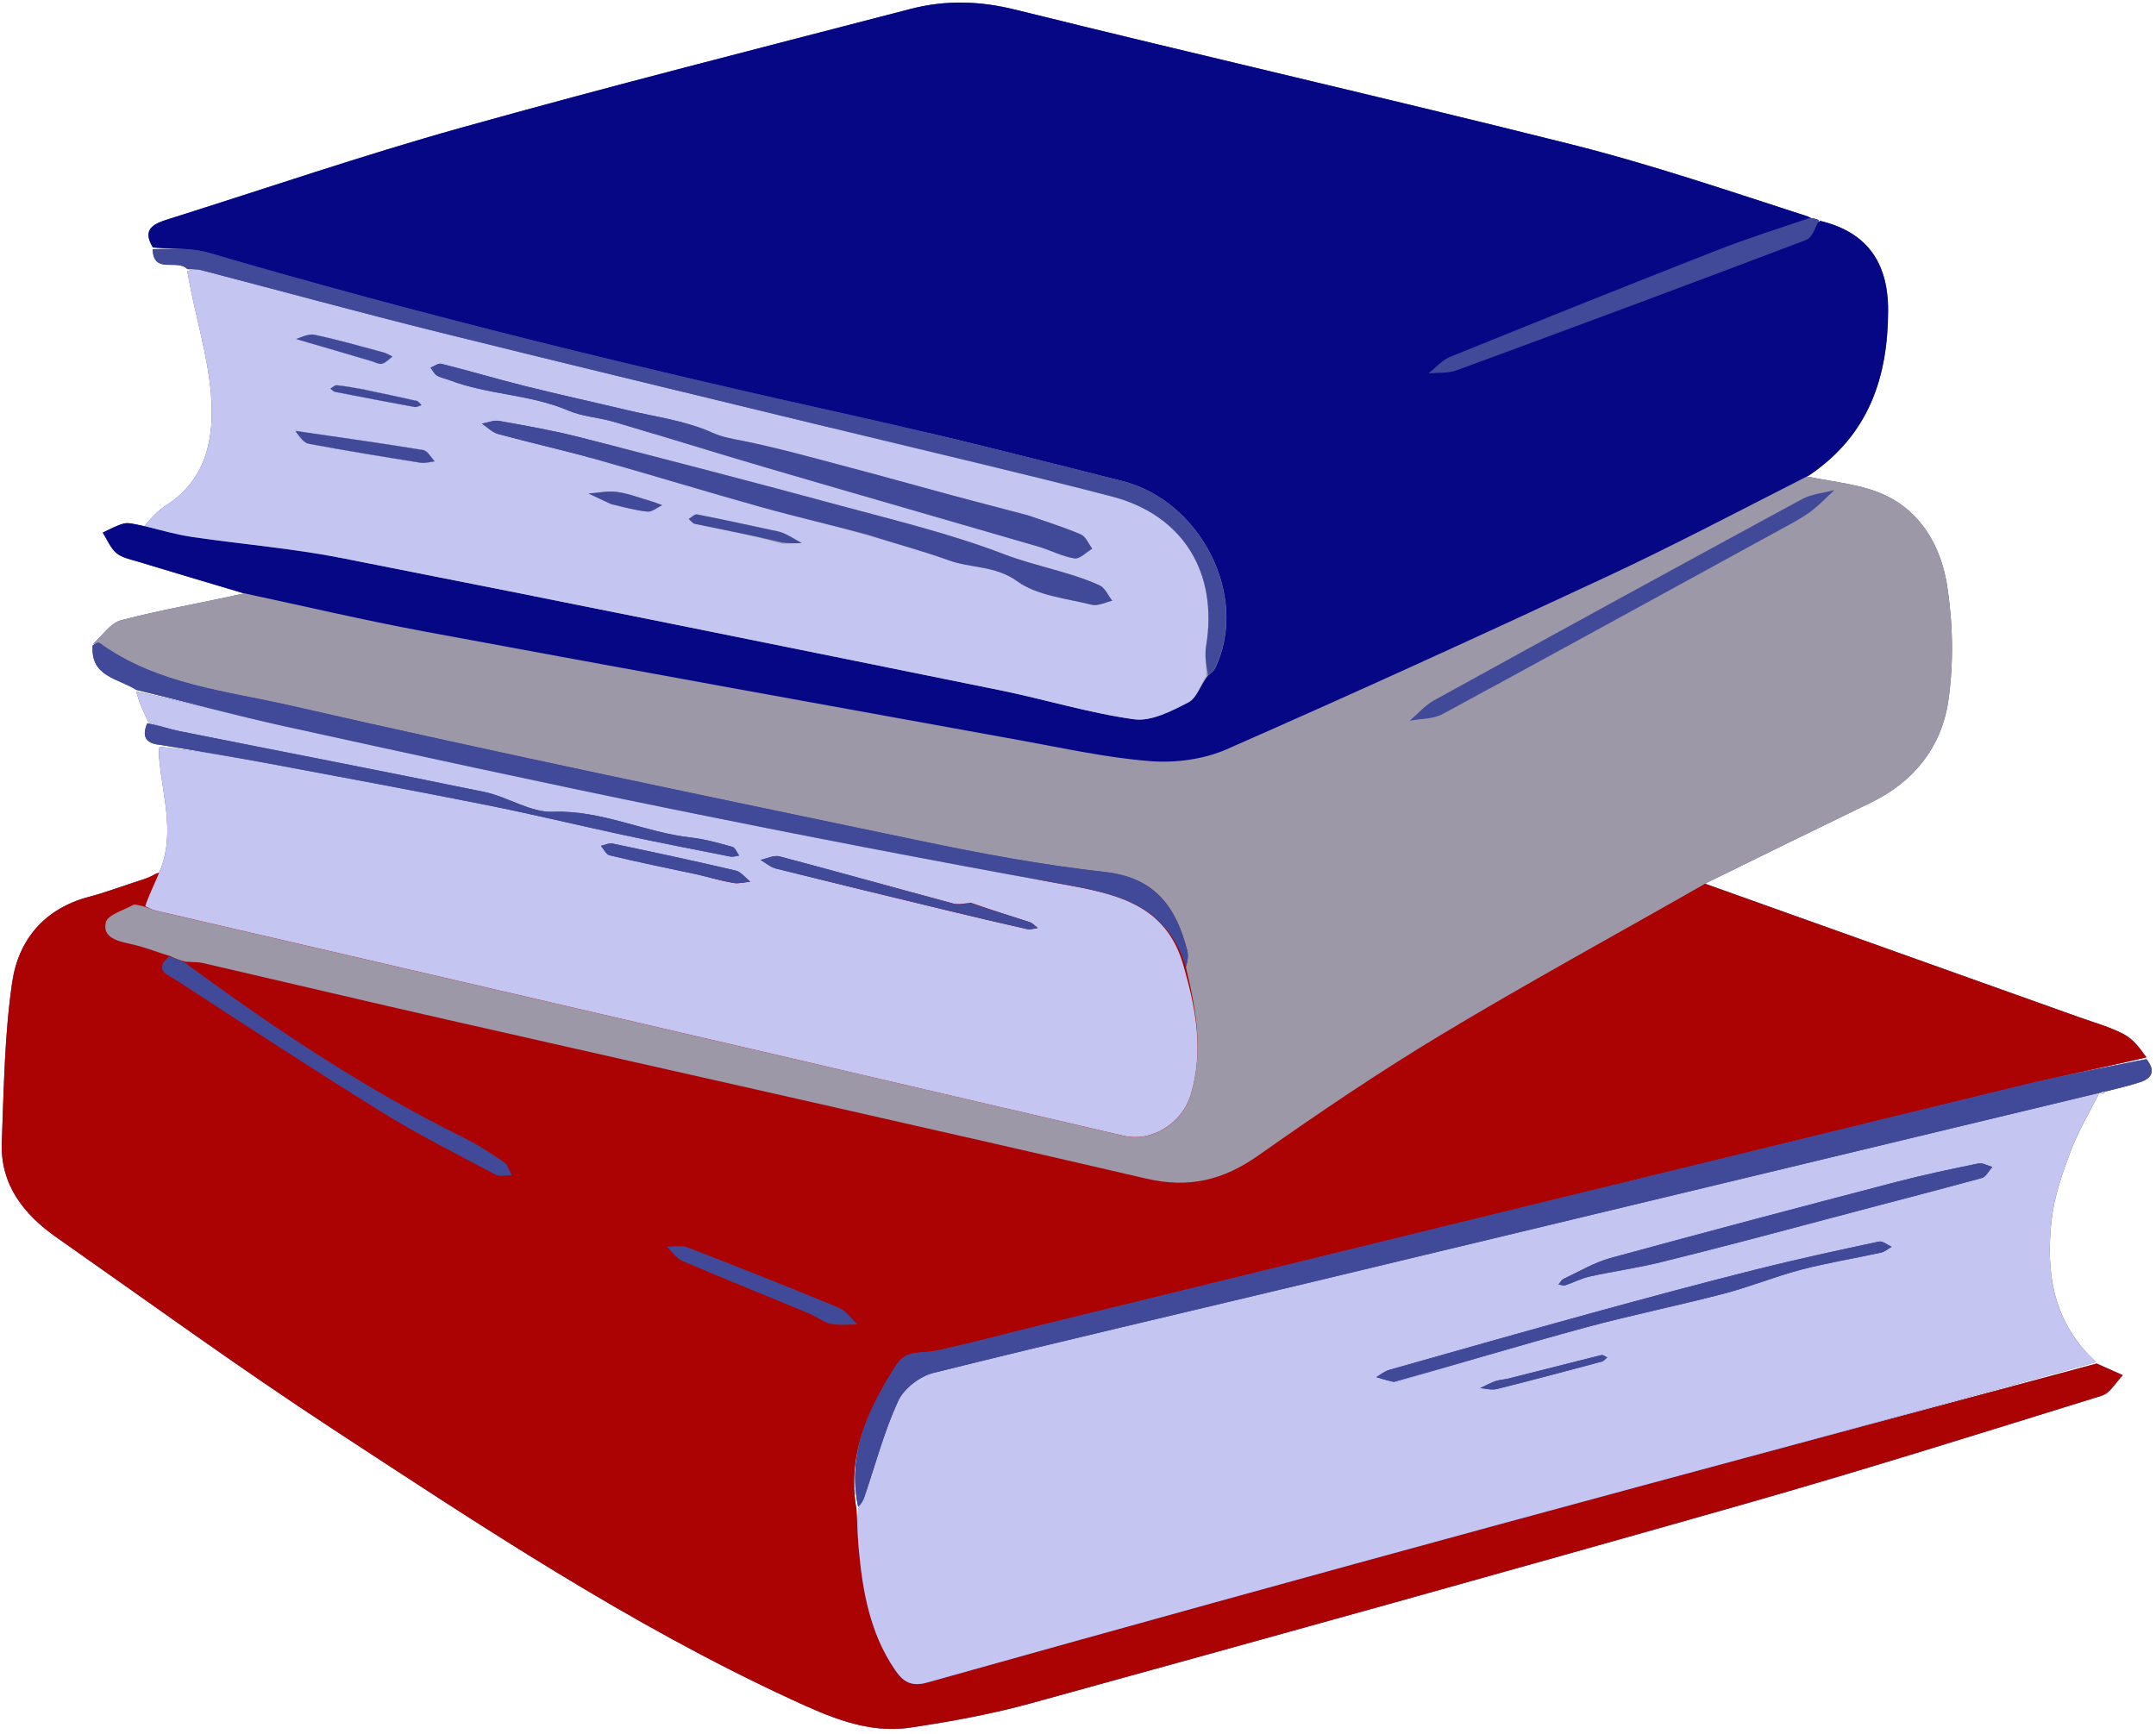 <?xml version="1.0" encoding="UTF-8" standalone="no"?><svg xmlns="http://www.w3.org/2000/svg" xmlns:xlink="http://www.w3.org/1999/xlink" fill="#000000" height="403.3" preserveAspectRatio="xMidYMid meet" version="1" viewBox="-0.4 -0.6 501.4 403.3" width="501.4" zoomAndPan="magnify"><g fill="#414999" id="change1_22"><path d="M26.659,128.035c1.26,1.08,3.2,1.45,4.89,1.96c8.13,2.47,16.28,4.89,24.43,7.32 c14.11,3.01,28.16,6.34,42.33,8.97c46.25,8.6,92.54,16.97,138.82,25.36c9.99,1.81,19.98,4.03,30.06,4.8 c5.82,0.45,12.36-0.43,17.67-2.76c29.61-13,59.03-26.44,88.34-40.12c15.7-7.33,31.05-15.43,47.11-23.59 c14.06-9.49,18.34-23.04,18.39-38.32c0.04-11.7-5.4-18.43-15.88-20.9c-1.04,1.53-1.76,3.92-3.18,4.46 c-0.094,0.036-0.189,0.071-0.283,0.107c0.094-0.036,0.189-0.071,0.283-0.107c1.42-0.54,2.14-2.93,2.98-4.61 c-0.7-0.29-1.19-0.44-2.14-0.51c-7.602,2.574-14.845,4.87-21.899,7.641c7.054-2.761,14.287-5.068,21.629-7.931 c-18.25-5.89-36.5-12.13-55.14-16.81c-43.07-10.81-86.38-20.69-129.45-31.37c-8.3-2.05-16.25-2.23-24.28-0.14 c-34.88,9.07-69.82,17.92-104.52,27.63c-22.84,6.39-45.31,14.1-67.94,21.22c-3.3,1.03-6.43,2.2-3.72,6.63 c3.046,0.268,6.199,0.182,9.226,0.523c-3.04-0.322-6.212-0.155-9.286-0.134c0.21,6,5.69,2.13,8.07,4.64 c1.33,0.06,2.26-0.02,3.11,0.2c18.48,4.82,36.9,9.86,55.43,14.47c31.74,7.89,63.55,15.51,95.33,23.24 c20.36,4.95,40.79,9.68,61.07,14.95c14.592,3.799,22.64,14.555,22.535,28.593c0.096-14.036-7.958-24.784-22.535-28.573 c-20.28-5.27-40.7-9.99-61.07-14.95c-31.78-7.73-63.59-15.35-95.33-23.24c-18.53-4.61-36.95-9.65-55.43-14.47 c-0.85-0.22-1.78-0.14-3.11,0.22c1.64,9.88,4.76,19.26,5.51,28.82c0.77,9.75-0.88,19.62-10.49,25.72 c-1.91,1.21-3.48,2.95-4.93,4.74c2.692,0.739,5.234,1.428,7.755,1.969c-2.551-0.54-5.191-1.241-8.205-1.979 c-1.99-0.39-3.3-0.81-4.44-0.52c-1.69,0.43-3.26,1.37-4.88,2.09C24.518,124.895,25.268,126.845,26.659,128.035z M338.389,85.525c-2.01,0.74-4.38,0.52-6.59,0.74l0,0C333.999,86.045,336.368,86.265,338.389,85.525 c0.295-0.108,0.59-0.218,0.884-0.326C338.978,85.307,338.683,85.416,338.389,85.525z M115.439,100.345 c7.45,2.03,15,3.7,22.43,5.79c13.01,3.66,25.93,7.63,38.95,11.27c8.03,2.24,16.17,4.1,24.56,6.36c6.49,2.11,12.76,3.75,18.85,5.96 c5.2,1.88,10.82,1.18,15.97,4.89c4.67,3.36,11.4,3.96,17.3,5.45c0.176,0.045,0.357,0.069,0.542,0.077 c-0.189-0.008-0.373-0.032-0.552-0.077c-5.9-1.49-12.63-2.09-17.3-5.45c-5.15-3.7-10.77-3-15.97-4.89 c-6.08-2.2-12.35-3.84-18.54-5.73c-8.69-2.49-16.83-4.35-24.87-6.59c-13.02-3.64-25.94-7.61-38.95-11.27 c-7.43-2.09-14.98-3.76-22.43-5.79c-1.37-0.37-2.51-1.58-3.76-2.41c1.295-0.221,2.643-0.801,3.864-0.646 c-1.218-0.143-2.572,0.426-3.853,0.646C112.928,98.755,114.069,99.975,115.439,100.345z M120.717,98.212 c3.863,0.704,7.715,1.466,11.525,2.375C128.428,99.682,124.578,98.918,120.717,98.212z M186.032,125.715 c-1.374-0.767-2.709-1.613-4.133-2.261c-0.94-0.42-2.02-0.58-3.04-0.8c-5.71-1.23-11.42-2.49-17.16-3.6 c-0.548-0.11-1.275,0.674-1.924,1.056c-0.002-0.002-0.004-0.004-0.006-0.006c0.65-0.37,1.38-1.17,1.93-1.06 c5.74,1.11,11.45,2.37,17.16,3.6c1.03,0.22,2.1,0.38,3.04,0.8c1.43,0.65,2.77,1.5,4.15,2.27 C186.043,125.715,186.037,125.715,186.032,125.715z M185.107,125.749c-1.171,0.042-2.343,0.087-3.519,0.126 c-5.308-1.477-10.438-2.58-15.517-3.628c5.071,1.029,10.171,2.074,15.357,3.308 C182.724,125.768,183.925,125.775,185.107,125.749z M153.597,116.901c-0.886-0.319-1.753-0.687-2.659-0.946 c-2.61-0.76-5.19-1.77-7.86-2.13c-2.144-0.289-4.388,0.217-6.592,0.368c-0.006-0.003-0.012-0.006-0.018-0.009 c2.21-0.15,4.46-0.66,6.61-0.37c2.67,0.36,5.25,1.37,7.86,2.13c0.91,0.26,1.78,0.63,2.67,0.95 C153.605,116.897,153.601,116.899,153.597,116.901z M147.395,117.967c-1.81-0.353-3.609-0.815-5.416-1.192 c-0.129-0.061-0.248-0.117-0.372-0.176C143.672,117.103,145.554,117.601,147.395,117.967z M275.949,162.775 c1.96-1.01,2.86-4.09,4.23-6.23c-0.035-2.022-0.353-4.082-0.184-6.053c-0.161,1.979,0.197,4.027,0.564,5.983 c0.8-0.6,1.34-1.07,1.61-1.69c7.06-14.732-0.919-33.49-15.119-41.008c14.223,7.504,22.217,26.282,15.159,41.028 c-0.29,0.6-0.83,1.07-1.63,1.67c-1.76,2.21-2.65,5.28-4.61,6.29c-2.201,1.137-4.656,2.414-7.093,3.214 C271.306,165.177,273.753,163.903,275.949,162.775z M250.125,123.371c-0.494-0.204-0.989-0.407-1.49-0.601 C249.136,122.965,249.633,123.165,250.125,123.371z M247.323,122.271c-0.54-0.2-1.084-0.397-1.634-0.591 C246.241,121.874,246.786,122.072,247.323,122.271z M238.484,119.218c-4.899-1.295-9.543-2.494-14.12-3.712 c4.652,1.23,9.313,2.435,13.965,3.659C238.381,119.183,238.431,119.2,238.484,119.218z M99.742,84.909 c0.478,0.629,0.838,1.456,1.467,1.836c0.89,0.54,1.99,0.71,2.98,1.09c8.91,3.41,18.72,3.25,27.57,7.05 c3.32,1.43,7.15,1.6,10.66,2.64c11.9,3.51,23.73,7.23,35.64,10.72c20.99,6.15,42.02,12.17,63.02,18.29 c2.84,0.83,5.53,2.3,8.41,2.75c1.217,0.2,2.732-1.44,4.118-2.252c0.001,0.001,0.001,0.002,0.002,0.002 c-1.38,0.81-2.9,2.45-4.13,2.26c-2.88-0.46-5.57-1.92-8.41-2.75c-21-6.12-42.03-12.14-63.02-18.29 c-11.9-3.49-23.74-7.21-35.64-10.72c-3.51-1.04-7.34-1.22-10.66-2.64c-8.86-3.8-18.66-3.64-27.57-7.05 c-0.99-0.38-2.09-0.55-2.98-1.09c-0.63-0.38-0.99-1.21-1.47-1.84C99.733,84.913,99.737,84.911,99.742,84.909z M100.709,106.715c-1.08,0.13-2.2,0.5-3.24,0.33c-8.71-1.39-17.42-2.81-26.09-4.42c-1.1-0.2-1.99-1.52-2.98-2.32 c0.004-0.284,0.003-0.466,0-0.599c9.973,1.396,19.816,2.773,29.61,4.369 C99.029,104.245,99.819,105.805,100.709,106.715z M97.678,93.615c-0.54,0.16-1.12,0.54-1.61,0.45 c-6.18-1.13-12.35-2.31-18.52-3.52c-0.41-0.08-0.74-0.5-1.11-0.76c0.49-0.28,1.01-0.83,1.48-0.79c1.86,0.18,3.71,0.54,5.57,0.84 c4.93,1.06,8.99,1.89,13.05,2.8C96.969,92.735,97.299,93.275,97.678,93.615z M72.749,77.275 c5.4,1.15,10.73,2.68,16.07,4.11c0.72,0.19,1.37,0.63,2.06,0.96c-0.8,0.59-1.53,1.42-2.42,1.67c-0.69,0.19-1.58-0.33-2.38-0.57 c-5.76-1.71-11.53-3.42-17.29-5.13C69.638,77.855,71.329,76.965,72.749,77.275z M43.591,124.17 c-0.414-0.068-0.829-0.141-1.244-0.22C42.761,124.03,43.176,124.102,43.591,124.17z"/><path d="M33.379,210.175c0.99,0.51,1.64,0.84,2.32,1c46.23,10.75,92.46,21.48,138.69,32.23 c28.83,6.71,57.66,13.43,86.48,20.16c6.65,1.56,13.71-2.93,15.7-9.7c2.94-10.04,1.17-19.74-1.62-29.43 c-4.02-15.13-16.42-17.25-29.3-19.57c-30.2-5.46-60.33-11.29-90.4-17.4c-29.89-6.08-59.69-12.59-89.48-19.13 c-11.44-2.51-22.74-5.64-34.48-8.1c0.7,2.65,1.78,4.92,2.85,7.19c1.891,0.541,3.764,1.187,5.666,1.679 c-1.911-0.484-3.827-1.094-5.956-1.469c-1.22,2.85-0.6,4.63,2.85,5c8.92,1.43,17.41,2.86,25.87,4.44 c16.79,3.14,33.59,6.26,50.34,9.6c10.63,2.12,21.17,4.69,31.78,6.96c8.23,1.76,16.5,3.37,24.76,5 c0.157,0.032,0.319,0.038,0.484,0.031c-0.172,0.009-0.34,0.002-0.504-0.031c-8.26-1.63-16.53-3.24-24.76-5 c-10.6-2.27-21.15-4.84-31.78-6.96c-16.75-3.34-33.55-6.46-50.34-9.6c-8.46-1.59-16.95-3.01-25.86-3.99 c-0.28,1.56-0.09,2.6,0.02,3.64c0.88,8.64,3.77,17.32-0.36,26.29C35.279,205.585,34.169,207.755,33.379,210.175z M240.939,215.245c-0.61-0.46-1.16-1.12-1.85-1.35c-0.626-0.206-1.257-0.407-1.886-0.61 c0.63,0.203,1.259,0.405,1.886,0.61C239.779,214.125,240.329,214.785,240.939,215.245z M180.888,198.595 c13.52,3.57,26.98,7.37,40.48,10.99c1.24,0.33,2.7-0.12,4.05-0.2c3.075,1.097,5.91,2.019,8.645,2.895 c-2.702-0.857-5.451-1.725-8.325-2.685c-1.68-0.13-3.13,0.32-4.37-0.01 C207.869,205.965,194.409,202.165,180.888,198.595c-1.31-0.35-2.94,0.51-4.43,0.81l-0-0 C177.939,199.105,179.579,198.245,180.888,198.595z M170.129,204.775c-1.04-0.183-2.072-0.418-3.102-0.666 c1.043,0.248,2.073,0.479,3.102,0.656c1.267,0.219,2.633-0.168,3.959-0.279c0.004,0.003,0.007,0.006,0.011,0.009 C172.769,204.605,171.399,204.995,170.129,204.775z M128.202,188.225c0.704-0.026,1.403-0.032,2.097-0.017 c-0.692-0.014-1.388-0.01-2.09,0.017C128.206,188.225,128.204,188.225,128.202,188.225z M139.365,196.143 c0.647,0.761,1.186,2.002,1.973,2.192c4.487,1.072,9.003,2.051,13.654,3.042 c-4.742-1-9.211-1.97-13.654-3.032c-0.79-0.19-1.32-1.44-1.98-2.2 C139.361,196.144,139.363,196.144,139.365,196.143z"/><path d="M498.769,245.755c-10.35,2.04-20.29,3.97-30.11,6.36c-75.68,18.45-151.34,36.99-227.01,55.51 c-8.12,1.99-16.19,4.19-24.35,5.96c-2.669,0.576-5.581-0.012-7.835,1.715c2.259-1.74,5.171-1.148,7.845-1.725 c8.17-1.77,16.23-3.97,24.35-5.96c75.66-18.52,151.33-37.06,227.01-55.51c9.82-2.39,19.76-4.32,30.1-6.76 c-1.43-2.03-3.07-4.25-5.27-5.4c-3.28-1.72-6.94-2.71-10.45-3.97c-28.95-10.34-57.9-20.67-86.85-31 c-9.896,5.624-19.843,11.161-29.759,16.751c9.967-5.628,20.008-11.235,30.079-16.991 c13.03-6.43,25.72-12.59,38.4-18.77c9.88-4.81,16.21-12.96,17.76-23.44c1.31-8.85,1.11-18.23-0.29-27.08 c-1.38-8.73-5.92-16.91-14.43-20.88c-5.36-2.5-11.64-3-17.86-4.28c-15.85,7.87-31.2,15.96-46.9,23.29 c-29.31,13.68-58.73,27.12-88.34,40.12c-5.31,2.33-11.85,3.21-17.67,2.76c-10.08-0.77-20.07-2.99-30.06-4.8 c-46.29-8.4-92.57-16.76-138.82-25.36c-14.17-2.64-28.22-5.97-42.66-8.71c-9.52,2.13-18.79,3.7-27.86,6.07 c-2.5,0.64-4.39,3.6-6.56,5.5c0.309-0.035,0.675-0.148,0.996-0.2c-0.33,0.092-0.715,0.301-1.076,0.58 c-0.52,7.34,5.86,7.58,10.1,10.32c11.79,2.83,23.1,5.96,34.54,8.47c29.79,6.54,59.59,13.05,89.48,19.13 c30.07,6.12,60.21,11.94,90.4,17.4c12.86,2.33,25.25,4.45,29.71,19.46c0.305-1.012,0.497-1.995,0.458-2.914 c0.051,0.928-0.147,1.922-0.448,2.944c2.36,9.8,4.13,19.51,1.19,29.55c-1.99,6.77-9.05,11.25-15.7,9.7 c-28.83-6.74-57.65-13.46-86.48-20.16c-46.23-10.75-92.46-21.48-138.69-32.23c-0.69-0.16-1.33-0.49-2.79-1.01 c-1.33-0.28-1.98-0.51-2.38-0.29c-2.24,1.26-5.88,2.26-6.32,4.03c-0.102,0.414-0.141,0.79-0.129,1.135 c-0.017-0.352,0.023-0.739,0.129-1.165c0.44-1.77,4.08-2.77,6.32-4.03c0.39-0.22,1.04,0.01,2.05,0.04 c1.58-2.15,2.7-4.32,3.36-6.82c-5.5,1.44-10.46,3.53-15.61,4.89c-10.43,2.74-16.45,10.02-17.9,19.87 c-1.8,12.27-1.94,24.81-2.42,37.25c-0.38,9.87,5.12,16.78,12.74,22.12c21.35,14.97,42.46,30.33,64.28,44.6 c34.52,22.59,68.92,45.44,106.53,62.82c8.81,4.07,17.77,8.07,27.72,6.59c9.5-1.41,19.02-3.16,28.27-5.71 c55.22-15.23,110.41-30.55,165.5-46.23c27.92-7.95,55.63-16.67,83.36-25.27c1.92-0.6,3.25-3.12,4.86-4.75 c-2.02-0.91-4.05-1.81-6.07-2.72c-36.296,9.766-72.609,19.474-108.893,29.27 c36.279-9.813,72.568-19.576,108.753-29.6c-10.08-9.22-11.75-20.86-10.35-33.13c0.61-5.41,2.48-10.76,4.42-15.9 c1.778-4.705,4.404-9.071,6.663-13.586c0.019-0.005,0.038-0.009,0.057-0.014c0.06-0.02,0.18,0,0.19,0 c0.24-0.23,0.53-0.33,1.49-0.39c3-0.75,5.41-1.32,7.75-2.09C500.038,250.215,500.988,248.505,498.769,245.755z M373.389,315.135c-0.03,0.023-0.058,0.051-0.087,0.076c0.029-0.025,0.057-0.053,0.086-0.076 C373.388,315.135,373.388,315.135,373.389,315.135z M324.169,320.855c-0.099-0.018-0.187-0.037-0.282-0.055 c15.053-4.216,29.634-8.609,44.332-12.595C353.479,312.205,338.849,316.615,324.169,320.855z M360.469,317.497 c-3.344,0.851-6.727,1.713-10.201,2.588c-0.093,0.018-0.171,0.029-0.26,0.045 C353.64,319.225,357.098,318.351,360.469,317.497z M343.828,322.266c1.287,0.091,2.664,0.518,3.861,0.219 c8.16-2.03,16.29-4.21,24.42-6.38c0.152-0.041,0.293-0.127,0.43-0.228c-0.14,0.105-0.284,0.195-0.44,0.237 c-8.13,2.17-16.26,4.35-24.42,6.38c-1.2,0.3-2.57-0.13-3.87-0.22C343.815,322.272,343.821,322.269,343.828,322.266z M362.045,298.146c0.518,0.081,1.095,0.358,1.533,0.218c1.94-0.64,3.78-1.63,5.75-2.06c5.44-1.2,10.98-1.96,16.38-3.29 c5.551-1.367,11.097-2.782,16.663-4.221c-5.588,1.453-11.123,2.862-16.663,4.231c-5.4,1.33-10.94,2.09-16.38,3.29 c-1.97,0.44-3.82,1.43-5.75,2.06c-0.44,0.15-1.02-0.14-1.54-0.22C362.041,298.152,362.043,298.149,362.045,298.146z M322.679,318.035c-0.001,0-0.002,0.001-0.003,0.001C322.676,318.036,322.677,318.035,322.679,318.035 c7.905-2.245,15.81-4.49,23.72-6.718C338.489,313.545,330.584,315.79,322.679,318.035z M320.459,319.96 c-0.269-0.082-0.531-0.163-0.79-0.245c0.004-0.002,0.008-0.005,0.012-0.007c-0.004,0.002-0.008,0.005-0.012,0.007 C319.93,319.797,320.193,319.879,320.459,319.96z M354.901,154.724c19.015-10.373,38.041-20.839,57.288-31.349 c2.062-1.145,3.992-2.147,5.803-3.227c-1.783,1.068-3.637,2.041-5.434,3.087 C393.043,133.85,373.941,144.343,354.901,154.724z M339.441,163.129c4.7-2.549,9.399-5.1,14.096-7.662 C348.837,158.028,344.14,160.581,339.441,163.129z M333.048,162.325c28.49-15.7,57.02-31.32,85.62-46.83 c2.24-1.21,5.01-1.43,7.54-2.11c-0.001,0.001-0.002,0.002-0.004,0.003c-2.526,0.677-5.29,0.899-7.527,2.107 c-28.6,15.51-57.13,31.13-85.62,46.83c-2.099,1.159-3.739,3.119-5.598,4.708c-0.004,0.001-0.008,0.001-0.012,0.002 C329.308,165.445,330.959,163.475,333.048,162.325z M114.829,272.605c-8.82-4.69-17.77-9.17-26.25-14.42 c-16.21-10.04-32.16-20.49-48.14-30.9c-1.69-1.1-5.29-2.19-1.51-5.42c-1.244-0.469-2.56-0.97-3.916-1.446 c1.435,0.478,2.866,0.976,4.306,1.426c0.89,0.42,1.79,0.84,3.49,1.26c0.895,0.043,1.608,0.059,2.224,0.09 c-0.556-0.017-1.159-0.015-1.855-0.02c20.02,15.31,41.16,29.45,64.1,40.76c3.34,1.64,6.48,3.71,9.56,5.81 c0.87,0.6,1.19,2,1.76,3.03C117.329,272.735,115.829,273.135,114.829,272.605z M202.502,326.722 c-3.357,7.162-5.139,14.721-3.324,23.203c0.75-0.83,1.18-1.55,1.44-2.32c2.55-7.47,4.57-15.17,7.84-22.31 c0.331-0.722,0.813-1.444,1.398-2.133c-0.58,0.686-1.058,1.405-1.388,2.123c-3.27,7.14-5.29,14.84-7.84,22.31 c-0.26,0.78-0.7,1.49-1.46,2.77c-0.233,3.272-0.133,6.033,0.102,8.772c-0.235-2.743-0.346-5.514-0.492-8.692 C197.243,341.599,199.116,333.923,202.502,326.722z M406.394,298.548c4.014-1.313,7.992-2.759,12.065-3.823 C414.381,295.795,410.403,297.238,406.394,298.548z M460.489,273.415c-3.592,0.98-7.188,1.939-10.786,2.891 c3.605-0.958,7.201-1.919,10.786-2.901c0.977-0.259,1.637-1.681,2.443-2.562 c0.002,0.001,0.004,0.002,0.007,0.002C462.129,271.725,461.469,273.145,460.489,273.415z"/><path d="M488.259,253.775c0.52,0,0.82-0.18,0.89-0.41C488.579,253.265,488.289,253.365,488.259,253.775z"/></g><g id="change2_1"><path d="M188.649,305.335c1.44,0.71,2.82,1.75,4.34,2.03c1.96,0.36,4.03,0.1,6.05,0.11 c-1.44-1.33-2.66-3.2-4.36-3.9c-11.66-4.84-23.4-9.48-35.18-14.03c-1.4-0.54-3.17-0.13-4.77-0.16c1.2,1.14,2.21,2.73,3.63,3.34 C168.159,296.905,178.059,300.885,188.649,305.335z" fill="#060784"/></g><g id="change3_1"><path d="M348.288,353.955c-44.4,12.09-88.76,24.36-133.06,36.79c-3.91,1.1-5.74-0.38-7.51-2.98 c-5.82-8.55-7.54-18.36-8.43-28.39c-0.25-2.82-0.36-5.66-0.51-8.93c-2.25-12.96,2.81-23.41,9.24-33.53 c2.35-3.69,6-2.63,9.29-3.34c8.17-1.77,16.23-3.97,24.35-5.96c75.66-18.52,151.33-37.06,227.01-55.51 c9.82-2.39,19.76-4.32,30.1-6.76c-1.43-2.03-3.07-4.25-5.27-5.4c-3.28-1.72-6.94-2.71-10.45-3.97c-28.95-10.34-57.9-20.67-86.85-31 l-357.602-2.189c-0.9-0.605-2.08-0.568-3.052-0.019c-1.478,0.835-3.023,1.305-4.698,1.853 c-3.495,1.143-6.949,2.43-10.508,3.365c-10.43,2.74-16.45,10.02-17.9,19.87c-1.8,12.27-1.94,24.81-2.42,37.25 c-0.38,9.87,5.12,16.78,12.74,22.12c21.35,14.97,42.46,30.33,64.28,44.6c34.52,22.59,68.92,45.44,106.53,62.82 c8.81,4.07,17.77,8.07,27.72,6.59c9.5-1.41,19.02-3.16,28.27-5.71c55.22-15.23,110.41-30.55,165.5-46.23 c27.92-7.95,55.63-16.67,83.36-25.27c1.92-0.6,3.25-3.12,4.86-4.75c-2.02-0.91-4.05-1.81-6.07-2.72 C440.899,329.015,394.558,341.375,348.288,353.955z" fill="#ab0303"/></g><g id="change4_1"><path d="M452.389,135.445c-1.38-8.73-5.92-16.91-14.43-20.88c-5.36-2.5-11.64-3-17.86-4.28L159.94,97.255 L55.649,137.585c-9.52,2.13-18.79,3.7-27.86,6.07c-2.5,0.64-4.39,3.6-6.56,5.5c0.53-0.06,1.25-0.38,1.57-0.15 c13.3,9.64,29.47,11.12,44.63,14.59c48.56,11.12,97.36,21.2,146.12,31.39c14.24,2.98,28.61,5.65,43.05,7.26 c11.67,1.3,16.53,8.24,19.1,18.26c0.31,1.17,0.09,2.48-0.31,3.84c2.36,9.8,4.13,19.51,1.19,29.55c-1.99,6.77-9.05,11.25-15.7,9.7 c-28.83-6.74-57.65-13.46-86.48-20.16c-46.23-10.75-92.46-21.48-138.69-32.23c-0.69-0.16-1.33-0.49-2.79-1.01 c-1.33-0.28-1.98-0.51-2.38-0.29c-2.24,1.26-5.88,2.26-6.32,4.03c-0.84,3.39,2.46,4.33,5.49,4.97c3.26,0.69,6.41,1.94,9.61,2.94 c0.89,0.42,1.79,0.84,3.49,1.26c1.87,0.09,2.96,0.06,3.99,0.3c18.96,4.38,37.9,8.88,56.88,13.19 c54.17,12.31,108.4,24.38,162.51,36.95c9.95,2.31,17.92,0.35,26.09-5.41c14.02-9.89,28.26-19.52,42.96-28.35 c20.04-12.04,40.6-23.23,61.28-35.05c13.03-6.43,25.72-12.59,38.4-18.77c9.88-4.81,16.21-12.96,17.76-23.44 C453.988,153.675,453.788,144.295,452.389,135.445z" fill="#9d98a8"/></g><g id="change2_2"><path d="M438.699,71.655c-0.05,15.28-4.33,28.83-18.39,38.32c-16.06,8.16-31.41,16.26-47.11,23.59 c-29.31,13.68-58.73,27.12-88.34,40.12c-5.31,2.33-11.85,3.21-17.67,2.76c-10.08-0.77-20.07-2.99-30.06-4.8 c-46.28-8.39-92.57-16.76-138.82-25.36c-14.17-2.63-28.22-5.96-42.33-8.97c-8.15-2.43-16.3-4.85-24.43-7.32 c-1.69-0.51-3.63-0.88-4.89-1.96c-1.39-1.19-2.14-3.14-3.17-4.76c1.62-0.72,3.19-1.66,4.88-2.09c1.14-0.29,2.45,0.13,4.44,0.52 c4.37,1.07,7.96,2.07,11.62,2.6c11.61,1.7,23.35,2.66,34.84,4.92c51.02,10.04,101.98,20.38,152.94,30.72 c10.42,2.11,20.65,5.3,31.15,6.75c3.99,0.55,8.7-1.91,12.61-3.93c1.96-1.01,2.85-4.08,4.61-6.29c0.8-0.6,1.34-1.07,1.63-1.67 c8.06-16.84-3.51-38.94-21.57-43.5c-20.44-5.16-40.88-10.4-61.45-14.96c-50.74-11.26-101.2-23.53-151.09-38.15 c-4.08-1.2-8.62-0.85-12.94-1.23c-2.71-4.43,0.42-5.6,3.72-6.63c22.63-7.12,45.1-14.83,67.94-21.22 c34.7-9.71,69.64-18.56,104.52-27.63c8.03-2.09,15.98-1.91,24.28,0.14c43.07,10.68,86.38,20.56,129.45,31.37 c18.64,4.68,36.89,10.92,55.14,16.81l2.42,1.24c0.06-0.1,0.13-0.19,0.19-0.29C433.298,53.225,438.738,59.955,438.699,71.655 z" fill="#060784"/></g><g id="change4_2"><path d="M412.558,123.235c2.61-1.52,5.35-2.87,7.8-4.61c2.12-1.51,3.91-3.48,5.85-5.24 c-2.53,0.68-5.3,0.9-7.54,2.11c-28.6,15.51-57.13,31.13-85.62,46.83c-2.09,1.15-3.74,3.12-5.6,4.71c2.56-0.48,5.45-0.36,7.63-1.54 C360.728,151.615,386.269,137.535,412.558,123.235z" fill="#9d98a8"/></g><g id="change5_1"><path d="M487.068,316.225c-46.17,12.79-92.51,25.15-138.78,37.74c-44.4,12.09-88.75,24.36-133.06,36.79 c-3.91,1.1-5.74-0.39-7.51-2.98c-5.83-8.55-7.54-18.36-8.43-28.39c-0.25-2.82-0.36-5.65-0.12-9.02c0.76-1.28,1.2-1.99,1.46-2.77 c2.55-7.47,4.57-15.17,7.84-22.31c1.32-2.88,5.02-5.76,8.17-6.54c29.24-7.29,58.61-14.08,87.91-21.11 c61.09-14.65,122.17-29.35,183.26-44.04c-2.26,4.52-4.89,8.89-6.67,13.6c-1.94,5.14-3.81,10.49-4.42,15.9 C475.318,295.365,476.988,307.005,487.068,316.225z M324.168,320.855c14.68-4.24,29.31-8.65,44.05-12.65 c10.73-2.91,21.65-5.12,32.41-7.93c6.01-1.57,11.81-3.97,17.83-5.55c6.14-1.6,12.42-2.62,18.63-3.98c0.87-0.19,1.62-0.89,2.43-1.35 c-0.99-0.43-2.09-1.39-2.94-1.21c-9.6,2.06-19.21,4.13-28.74,6.53c-12.6,3.17-25.16,6.55-37.69,9.99 c-15.85,4.35-31.66,8.84-47.47,13.33c-1.07,0.31-2.01,1.11-3.01,1.68C320.868,320.095,322.079,320.465,324.168,320.855z M425.889,282.525c11.54-3.01,23.09-5.97,34.6-9.11c0.98-0.27,1.64-1.69,2.45-2.57c-1.08-0.3-2.25-1.02-3.23-0.82 c-6.39,1.31-12.79,2.65-19.1,4.3c-22.17,5.8-44.34,11.64-66.45,17.69c-3.79,1.04-7.29,3.15-10.9,4.84c-0.5,0.23-0.82,0.85-1.22,1.3 c0.52,0.08,1.1,0.37,1.54,0.22c1.93-0.63,3.78-1.62,5.75-2.06c5.44-1.2,10.98-1.96,16.38-3.29 C398.858,289.775,411.959,286.315,425.889,282.525z M349.868,320.165c-0.85,0.16-1.74,0.21-2.54,0.51 c-1.2,0.44-2.35,1.06-3.52,1.6c1.3,0.09,2.67,0.52,3.87,0.22c8.16-2.03,16.29-4.21,24.42-6.38c0.48-0.13,0.86-0.65,1.29-0.98 c-0.47-0.19-0.99-0.63-1.39-0.54C364.878,316.365,357.779,318.195,349.868,320.165z" fill="#c4c6f1"/></g><g id="change5_2"><path d="M274.949,224.435c2.79,9.69,4.56,19.39,1.62,29.43c-1.99,6.77-9.05,11.26-15.7,9.7 c-28.82-6.73-57.65-13.45-86.48-20.16c-46.23-10.75-92.46-21.48-138.69-32.23c-0.68-0.16-1.33-0.49-2.32-1 c0.79-2.42,1.9-4.59,2.97-7.16c4.13-8.97,1.24-17.65,0.36-26.29c-0.11-1.04-0.3-2.08-0.02-3.64c8.91,0.98,17.4,2.4,25.86,3.99 c16.79,3.14,33.59,6.26,50.34,9.6c10.63,2.12,21.18,4.69,31.78,6.96c8.23,1.76,16.5,3.37,24.76,5c0.65,0.13,1.37-0.14,2.06-0.22 c-0.52-0.7-0.92-1.85-1.58-2.04c-3.16-0.88-6.36-1.8-9.61-2.16c-10.83-1.21-20.78-6.42-32.11-5.99c-5.25,0.2-10.53-3.5-15.97-4.62 c-23.58-4.86-47.23-9.41-70.84-14.13c-2.45-0.49-4.83-1.36-7.24-2.05c-1.07-2.27-2.15-4.54-2.85-7.19 c11.74,2.46,23.04,5.59,34.48,8.1c29.79,6.54,59.59,13.05,89.48,19.13c30.07,6.11,60.2,11.94,90.4,17.4 C258.529,207.185,270.928,209.305,274.949,224.435z M225.418,209.385c-1.35,0.08-2.81,0.53-4.05,0.2 c-13.5-3.62-26.96-7.42-40.48-10.99c-1.31-0.35-2.95,0.51-4.43,0.81c1.2,0.69,2.32,1.71,3.61,2.03c13.45,3.35,26.92,6.61,40.39,9.86 c6.01,1.45,12.02,2.87,18.05,4.22c0.75,0.17,1.62-0.17,2.43-0.27c-0.61-0.46-1.16-1.12-1.85-1.35 C234.768,212.485,230.409,211.165,225.418,209.385z M162.018,202.845c2.7,0.66,5.38,1.45,8.11,1.93 c1.27,0.22,2.64-0.17,3.97-0.28c-1.13-0.89-2.15-2.3-3.42-2.6c-9.51-2.23-19.06-4.28-28.62-6.28c-0.83-0.17-1.8,0.34-2.7,0.53 c0.66,0.76,1.19,2.01,1.98,2.2C147.909,199.915,154.518,201.285,162.018,202.845z" fill="#c4c6f1"/></g><g id="change5_3"><path d="M280.178,156.545c-1.37,2.14-2.27,5.22-4.23,6.23c-3.91,2.01-8.62,4.48-12.61,3.93 c-10.49-1.45-20.73-4.63-31.15-6.75c-50.96-10.34-101.92-20.69-152.94-30.72c-11.49-2.26-23.23-3.22-34.84-4.92 c-3.66-0.54-7.25-1.53-11.15-2.6c1.45-1.79,3.02-3.53,4.93-4.74c9.61-6.1,11.26-15.97,10.49-25.72c-0.75-9.56-3.87-18.94-5.51-28.82 c1.33-0.36,2.26-0.44,3.11-0.22c18.48,4.82,36.9,9.86,55.43,14.47c31.74,7.89,63.55,15.51,95.33,23.24 c20.37,4.96,40.79,9.68,61.07,14.95c16.66,4.33,24.8,17.75,21.99,34.78C279.728,151.875,280.139,154.235,280.178,156.545z M68.319,99.695l0.07-0.25c0,0,0.02,0.18,0.01,0.86c0.99,0.8,1.88,2.12,2.98,2.32c8.67,1.61,17.38,3.03,26.09,4.42 c1.04,0.17,2.16-0.2,3.24-0.33c-0.89-0.91-1.68-2.47-2.7-2.64C88.189,102.475,78.319,101.095,68.319,99.695z M238.328,119.165c-5.74-1.51-11.5-2.98-17.23-4.52c-8.23-2.21-16.44-4.53-24.68-6.71c-8.07-2.13-16.12-4.39-24.3-6.03 c-2.44-0.49-4.47-0.79-6.93-1.89c-6.12-2.74-13.08-3.63-19.71-5.21c-7.81-1.86-15.66-3.57-23.45-5.52 c-6.62-1.65-13.16-3.59-19.78-5.26c-0.72-0.18-1.67,0.57-2.52,0.89c0.48,0.63,0.84,1.46,1.47,1.84c0.89,0.54,1.99,0.71,2.98,1.09 c8.91,3.41,18.71,3.25,27.57,7.05c3.32,1.42,7.15,1.6,10.66,2.64c11.9,3.51,23.74,7.23,35.64,10.72 c20.99,6.15,42.02,12.17,63.02,18.29c2.84,0.83,5.53,2.29,8.41,2.75c1.23,0.19,2.75-1.45,4.13-2.26c-0.87-1.14-1.5-2.81-2.64-3.31 C247.138,122.055,243.108,120.815,238.328,119.165z M201.679,123.995c6.19,1.89,12.46,3.53,18.54,5.73 c5.2,1.89,10.82,1.19,15.97,4.89c4.67,3.36,11.4,3.96,17.3,5.45c1.42,0.36,3.17-0.59,4.77-0.93c-0.97-1.23-1.69-3.02-2.95-3.59 c-7.13-3.21-14.9-4.43-22.26-7.25c-12.32-4.73-25.27-7.84-38.05-11.3c-20.19-5.47-40.43-10.74-60.7-15.92 c-6.12-1.57-12.38-2.65-18.61-3.77c-1.26-0.23-2.67,0.4-4.02,0.63c1.25,0.83,2.39,2.04,3.76,2.41c7.45,2.03,15,3.7,22.43,5.79 c13.01,3.66,25.93,7.63,38.95,11.27C184.849,119.645,192.988,121.505,201.679,123.995z M181.589,125.875 c1.49-0.05,2.98-0.11,4.46-0.16c-1.38-0.77-2.72-1.62-4.15-2.27c-0.94-0.42-2.01-0.58-3.04-0.8c-5.71-1.23-11.42-2.49-17.16-3.6 c-0.55-0.11-1.28,0.69-1.93,1.06c0.48,0.39,0.9,1.03,1.43,1.14C167.879,122.625,174.578,123.925,181.589,125.875z M68.788,78.315c5.76,1.71,11.53,3.42,17.29,5.13c0.8,0.24,1.69,0.76,2.38,0.57c0.89-0.25,1.62-1.08,2.42-1.67 c-0.69-0.33-1.34-0.77-2.06-0.96c-5.34-1.43-10.67-2.96-16.07-4.11C71.329,76.965,69.638,77.855,68.788,78.315z M83.489,89.835c-1.86-0.3-3.71-0.66-5.57-0.84c-0.47-0.04-0.99,0.51-1.48,0.79c0.37,0.26,0.7,0.68,1.11,0.76 c6.17,1.21,12.34,2.39,18.52,3.52c0.49,0.09,1.07-0.29,1.61-0.45c-0.38-0.34-0.71-0.88-1.14-0.98 C92.478,91.725,88.418,90.895,83.489,89.835z M141.978,116.775c2.73,0.57,5.44,1.36,8.2,1.62c1.09,0.1,2.28-0.96,3.43-1.5 c-0.89-0.32-1.76-0.69-2.67-0.95c-2.61-0.76-5.19-1.77-7.86-2.13c-2.15-0.29-4.4,0.22-6.61,0.37 C138.048,114.935,139.629,115.665,141.978,116.775z" fill="#c4c6f1"/></g><g id="change1_1"><path d="M487.858,253.595c-61.15,14.7-122.23,29.4-183.32,44.05c-29.31,7.03-58.67,13.82-87.91,21.11 c-3.14,0.78-6.85,3.66-8.17,6.54c-3.27,7.14-5.29,14.84-7.84,22.31c-0.26,0.77-0.69,1.49-1.44,2.32c-2.66-12.43,2.4-22.88,8.83-33 c2.34-3.69,6-2.63,9.29-3.34c8.16-1.77,16.23-3.97,24.35-5.96c75.67-18.52,151.33-37.06,227.01-55.51 c9.82-2.39,19.76-4.32,30.11-6.36c2.22,2.75,1.27,4.46-1.48,5.36c-2.34,0.77-4.75,1.34-7.75,2.09c-0.96,0.06-1.25,0.16-1.49,0.39 C488.038,253.595,487.918,253.575,487.858,253.595z" fill="#414999"/></g><g id="change1_2"><path d="M275.378,224.315c-4.46-15.01-16.85-17.13-29.71-19.46c-30.19-5.46-60.33-11.28-90.4-17.4 c-29.89-6.08-59.69-12.59-89.48-19.13c-11.44-2.51-22.75-5.64-34.54-8.47c-4.24-2.74-10.62-2.98-10.1-10.32 c0.62-0.48,1.34-0.8,1.66-0.56c13.3,9.64,29.46,11.12,44.63,14.59c48.56,11.12,97.35,21.19,146.12,31.39 c14.24,2.98,28.61,5.65,43.05,7.26c11.67,1.3,16.53,8.24,19.1,18.26C275.998,221.645,275.788,222.955,275.378,224.315z" fill="#414999"/></g><g id="change1_3"><path d="M280.558,156.475c-0.42-2.24-0.83-4.6-0.46-6.84c2.81-17.02-5.32-30.44-21.99-34.78 c-20.28-5.27-40.71-10-61.07-14.95c-31.78-7.73-63.59-15.35-95.33-23.24c-18.53-4.61-36.95-9.65-55.43-14.47 c-0.85-0.22-1.78-0.14-3.11-0.2c-2.38-2.51-7.86,1.36-8.07-4.64c4.34-0.03,8.88-0.37,12.96,0.82 c49.89,14.62,100.35,26.9,151.09,38.15c20.58,4.57,41.01,9.81,61.45,14.96c18.06,4.56,29.64,26.66,21.57,43.5 C281.899,155.405,281.358,155.875,280.558,156.475z" fill="#414999"/></g><g id="change1_4"><path d="M33.849,167.635c2.72,0.48,5.09,1.35,7.55,1.84c23.61,4.72,47.26,9.27,70.84,14.13 c5.44,1.12,10.72,4.82,15.97,4.62c11.32-0.43,21.28,4.78,32.11,5.99c3.25,0.36,6.45,1.28,9.61,2.16c0.67,0.19,1.06,1.33,1.58,2.04 c-0.69,0.08-1.42,0.35-2.06,0.22c-8.26-1.63-16.53-3.24-24.76-5c-10.61-2.27-21.15-4.84-31.78-6.96 c-16.75-3.34-33.55-6.46-50.34-9.6c-8.46-1.58-16.95-3.01-25.87-4.44C33.248,172.265,32.629,170.485,33.849,167.635z" fill="#414999"/></g><g id="change1_5"><path d="M422.618,50.605c-0.84,1.68-1.56,4.07-2.98,4.61c-27.02,10.26-54.12,20.33-81.25,30.31 c-2.02,0.74-4.39,0.52-6.59,0.74c1.66-1.31,3.14-3.09,5.02-3.85c20.53-8.33,41.09-16.57,61.71-24.66 c7.07-2.78,14.33-5.08,21.95-7.66C421.428,50.165,421.918,50.315,422.618,50.605z" fill="#414999"/></g><g id="change5_4"><path d="M488.259,253.775c0.03-0.41,0.32-0.51,0.89-0.41C489.079,253.595,488.779,253.775,488.259,253.775z" fill="#c4c6f1"/></g><g id="change1_6"><path d="M38.928,221.875c1.29,0.37,2.19,0.79,3.45,1.29c20.82,15.32,41.97,29.46,64.9,40.77 c3.33,1.64,6.48,3.71,9.56,5.81c0.87,0.59,1.19,2,1.76,3.03c-1.27-0.03-2.77,0.37-3.77-0.17c-8.82-4.68-17.77-9.17-26.25-14.42 c-16.21-10.04-32.16-20.49-48.14-30.9C38.758,226.195,35.148,225.115,38.928,221.875z" fill="#414999"/></g><g id="change1_7"><path d="M188.288,305.135c-10.23-4.25-20.13-8.23-29.95-12.42c-1.43-0.61-2.43-2.2-3.63-3.34 c1.6,0.03,3.37-0.38,4.77,0.16c11.78,4.55,23.52,9.2,35.18,14.03c1.7,0.71,2.92,2.57,4.36,3.9c-2.02-0.01-4.09,0.25-6.05-0.11 C191.458,307.095,190.089,306.045,188.288,305.135z" fill="#414999"/></g><g id="change1_8"><path d="M412.188,123.375c-25.93,14.16-51.46,28.24-77.1,42.12c-2.18,1.18-5.07,1.06-7.63,1.54 c1.86-1.59,3.5-3.55,5.6-4.71c28.49-15.7,57.02-31.32,85.62-46.83c2.24-1.21,5.01-1.43,7.54-2.11c-1.94,1.77-3.73,3.73-5.85,5.24 C417.909,120.365,415.178,121.715,412.188,123.375z" fill="#414999"/></g><g id="change1_9"><path d="M323.728,320.845c-1.65-0.38-2.85-0.75-4.06-1.13c1-0.57,1.93-1.38,3.01-1.68 c15.81-4.49,31.62-8.98,47.47-13.33c12.53-3.44,25.08-6.82,37.69-9.99c9.53-2.4,19.13-4.47,28.74-6.53 c0.85-0.18,1.95,0.78,2.94,1.21c-0.81,0.46-1.56,1.16-2.43,1.35c-6.2,1.36-12.49,2.38-18.63,3.98c-6.01,1.57-11.81,3.98-17.83,5.55 c-10.76,2.81-21.68,5.02-32.41,7.93C353.469,312.205,338.839,316.615,323.728,320.845z" fill="#414999"/></g><g id="change1_10"><path d="M425.488,282.725c-13.52,3.58-26.62,7.05-39.78,10.29c-5.4,1.33-10.94,2.09-16.38,3.29 c-1.97,0.43-3.81,1.42-5.75,2.06c-0.44,0.14-1.02-0.14-1.54-0.22c0.4-0.44,0.72-1.06,1.22-1.3c3.6-1.68,7.1-3.8,10.9-4.84 c22.11-6.05,44.27-11.89,66.45-17.69c6.31-1.65,12.71-2.99,19.1-4.3c0.98-0.2,2.15,0.52,3.23,0.82c-0.81,0.88-1.47,2.31-2.45,2.57 C448.978,276.555,437.418,279.515,425.488,282.725z" fill="#414999"/></g><g id="change1_11"><path d="M350.269,320.085c7.51-1.89,14.62-3.73,21.74-5.5c0.39-0.1,0.92,0.34,1.39,0.54 c-0.43,0.34-0.81,0.85-1.29,0.98c-8.13,2.17-16.26,4.35-24.42,6.38c-1.2,0.3-2.58-0.13-3.87-0.22c1.17-0.54,2.31-1.16,3.52-1.6 C348.128,320.375,349.019,320.325,350.269,320.085z" fill="#414999"/></g><g id="change1_12"><path d="M225.738,209.595c4.67,1.56,9.03,2.88,13.35,4.3c0.69,0.23,1.24,0.89,1.85,1.35 c-0.81,0.1-1.68,0.44-2.43,0.27c-6.03-1.35-12.05-2.77-18.05-4.22c-13.47-3.25-26.95-6.51-40.39-9.86 c-1.29-0.32-2.41-1.34-3.61-2.03c1.49-0.3,3.12-1.16,4.43-0.81c13.52,3.57,26.98,7.37,40.48,10.99 C222.608,209.915,224.059,209.465,225.738,209.595z" fill="#414999"/></g><g id="change1_13"><path d="M161.569,202.775c-7.05-1.5-13.66-2.87-20.23-4.44c-0.79-0.19-1.33-1.44-1.98-2.2 c0.9-0.19,1.87-0.71,2.7-0.53c9.56,2.01,19.11,4.05,28.62,6.28c1.27,0.3,2.29,1.71,3.42,2.6c-1.33,0.11-2.7,0.5-3.97,0.28 C167.399,204.295,164.719,203.505,161.569,202.775z" fill="#414999"/></g><g id="change1_14"><path d="M238.738,119.285c4.37,1.53,8.4,2.77,12.24,4.43c1.14,0.49,1.77,2.17,2.64,3.31 c-1.39,0.81-2.91,2.46-4.13,2.26c-2.88-0.45-5.57-1.92-8.41-2.75c-21-6.12-42.03-12.14-63.02-18.29 c-11.91-3.49-23.74-7.21-35.64-10.72c-3.51-1.04-7.34-1.21-10.66-2.64c-8.85-3.8-18.66-3.64-27.57-7.05 c-0.99-0.38-2.09-0.55-2.98-1.09c-0.63-0.38-0.99-1.21-1.47-1.84c0.84-0.32,1.8-1.07,2.52-0.89c6.61,1.67,13.16,3.61,19.78,5.26 c7.79,1.94,15.64,3.66,23.45,5.52c6.63,1.58,13.59,2.46,19.71,5.21c2.45,1.1,4.48,1.4,6.93,1.89c8.17,1.64,16.23,3.9,24.3,6.03 c8.24,2.17,16.45,4.49,24.68,6.71C226.828,116.185,232.578,117.655,238.738,119.285z" fill="#414999"/></g><g id="change1_15"><path d="M201.379,123.765c-8.39-2.26-16.53-4.12-24.56-6.36c-13.02-3.64-25.94-7.61-38.95-11.27 c-7.43-2.09-14.98-3.76-22.43-5.79c-1.37-0.37-2.51-1.59-3.76-2.41c1.34-0.23,2.76-0.85,4.02-0.63c6.23,1.12,12.48,2.21,18.61,3.77 c20.26,5.18,40.51,10.45,60.7,15.92c12.78,3.46,25.73,6.57,38.05,11.3c7.36,2.82,15.13,4.03,22.26,7.25 c1.27,0.57,1.98,2.36,2.95,3.59c-1.6,0.35-3.35,1.29-4.77,0.93c-5.9-1.49-12.63-2.09-17.3-5.45c-5.15-3.71-10.77-3.01-15.97-4.89 C214.138,127.515,207.869,125.875,201.379,123.765z" fill="#414999"/></g><g id="change1_16"><path d="M68.469,99.645c9.85,1.44,19.72,2.82,29.55,4.43c1.02,0.17,1.81,1.73,2.7,2.64 c-1.08,0.12-2.2,0.49-3.24,0.33c-8.71-1.39-17.42-2.81-26.09-4.42c-1.1-0.2-1.99-1.52-2.96-2.65 C68.448,99.645,68.469,99.645,68.469,99.645z" fill="#414999"/></g><g id="change1_17"><path d="M181.429,125.555c-6.85-1.63-13.55-2.93-20.23-4.3c-0.53-0.11-0.96-0.75-1.43-1.14 c0.65-0.38,1.38-1.17,1.93-1.06c5.74,1.11,11.45,2.37,17.16,3.6c1.02,0.22,2.1,0.38,3.04,0.8c1.43,0.65,2.77,1.5,4.15,2.27 C184.559,125.765,183.069,125.825,181.429,125.555z" fill="#414999"/></g><g id="change1_18"><path d="M68.428,78.255c1.21-0.4,2.9-1.29,4.33-0.99c5.4,1.15,10.73,2.68,16.07,4.11 c0.72,0.19,1.37,0.63,2.06,0.96c-0.8,0.58-1.53,1.42-2.42,1.67c-0.69,0.19-1.58-0.33-2.38-0.57 C80.319,81.735,74.549,80.015,68.428,78.255z" fill="#414999"/></g><g id="change1_19"><path d="M83.918,89.935c4.49,0.96,8.55,1.79,12.6,2.71c0.43,0.1,0.76,0.64,1.14,0.98 c-0.54,0.16-1.11,0.53-1.61,0.45c-6.18-1.13-12.35-2.31-18.52-3.52c-0.4-0.08-0.74-0.5-1.11-0.76c0.5-0.28,1.02-0.83,1.48-0.79 C79.778,89.175,81.629,89.545,83.918,89.935z" fill="#414999"/></g><g id="change1_20"><path d="M141.589,116.595c-1.97-0.92-3.54-1.66-5.12-2.4c2.21-0.15,4.46-0.66,6.61-0.37 c2.67,0.36,5.25,1.37,7.86,2.13c0.91,0.26,1.78,0.63,2.67,0.95c-1.15,0.53-2.34,1.6-3.43,1.5 C147.418,118.135,144.708,117.355,141.589,116.595z" fill="#414999"/></g><g id="change1_21"><path d="M68.428,99.635c-0.02-0.01-0.04-0.19-0.04-0.19s-0.07,0.25,0,0.23 C68.469,99.645,68.448,99.645,68.428,99.635z" fill="#414999"/></g></svg>